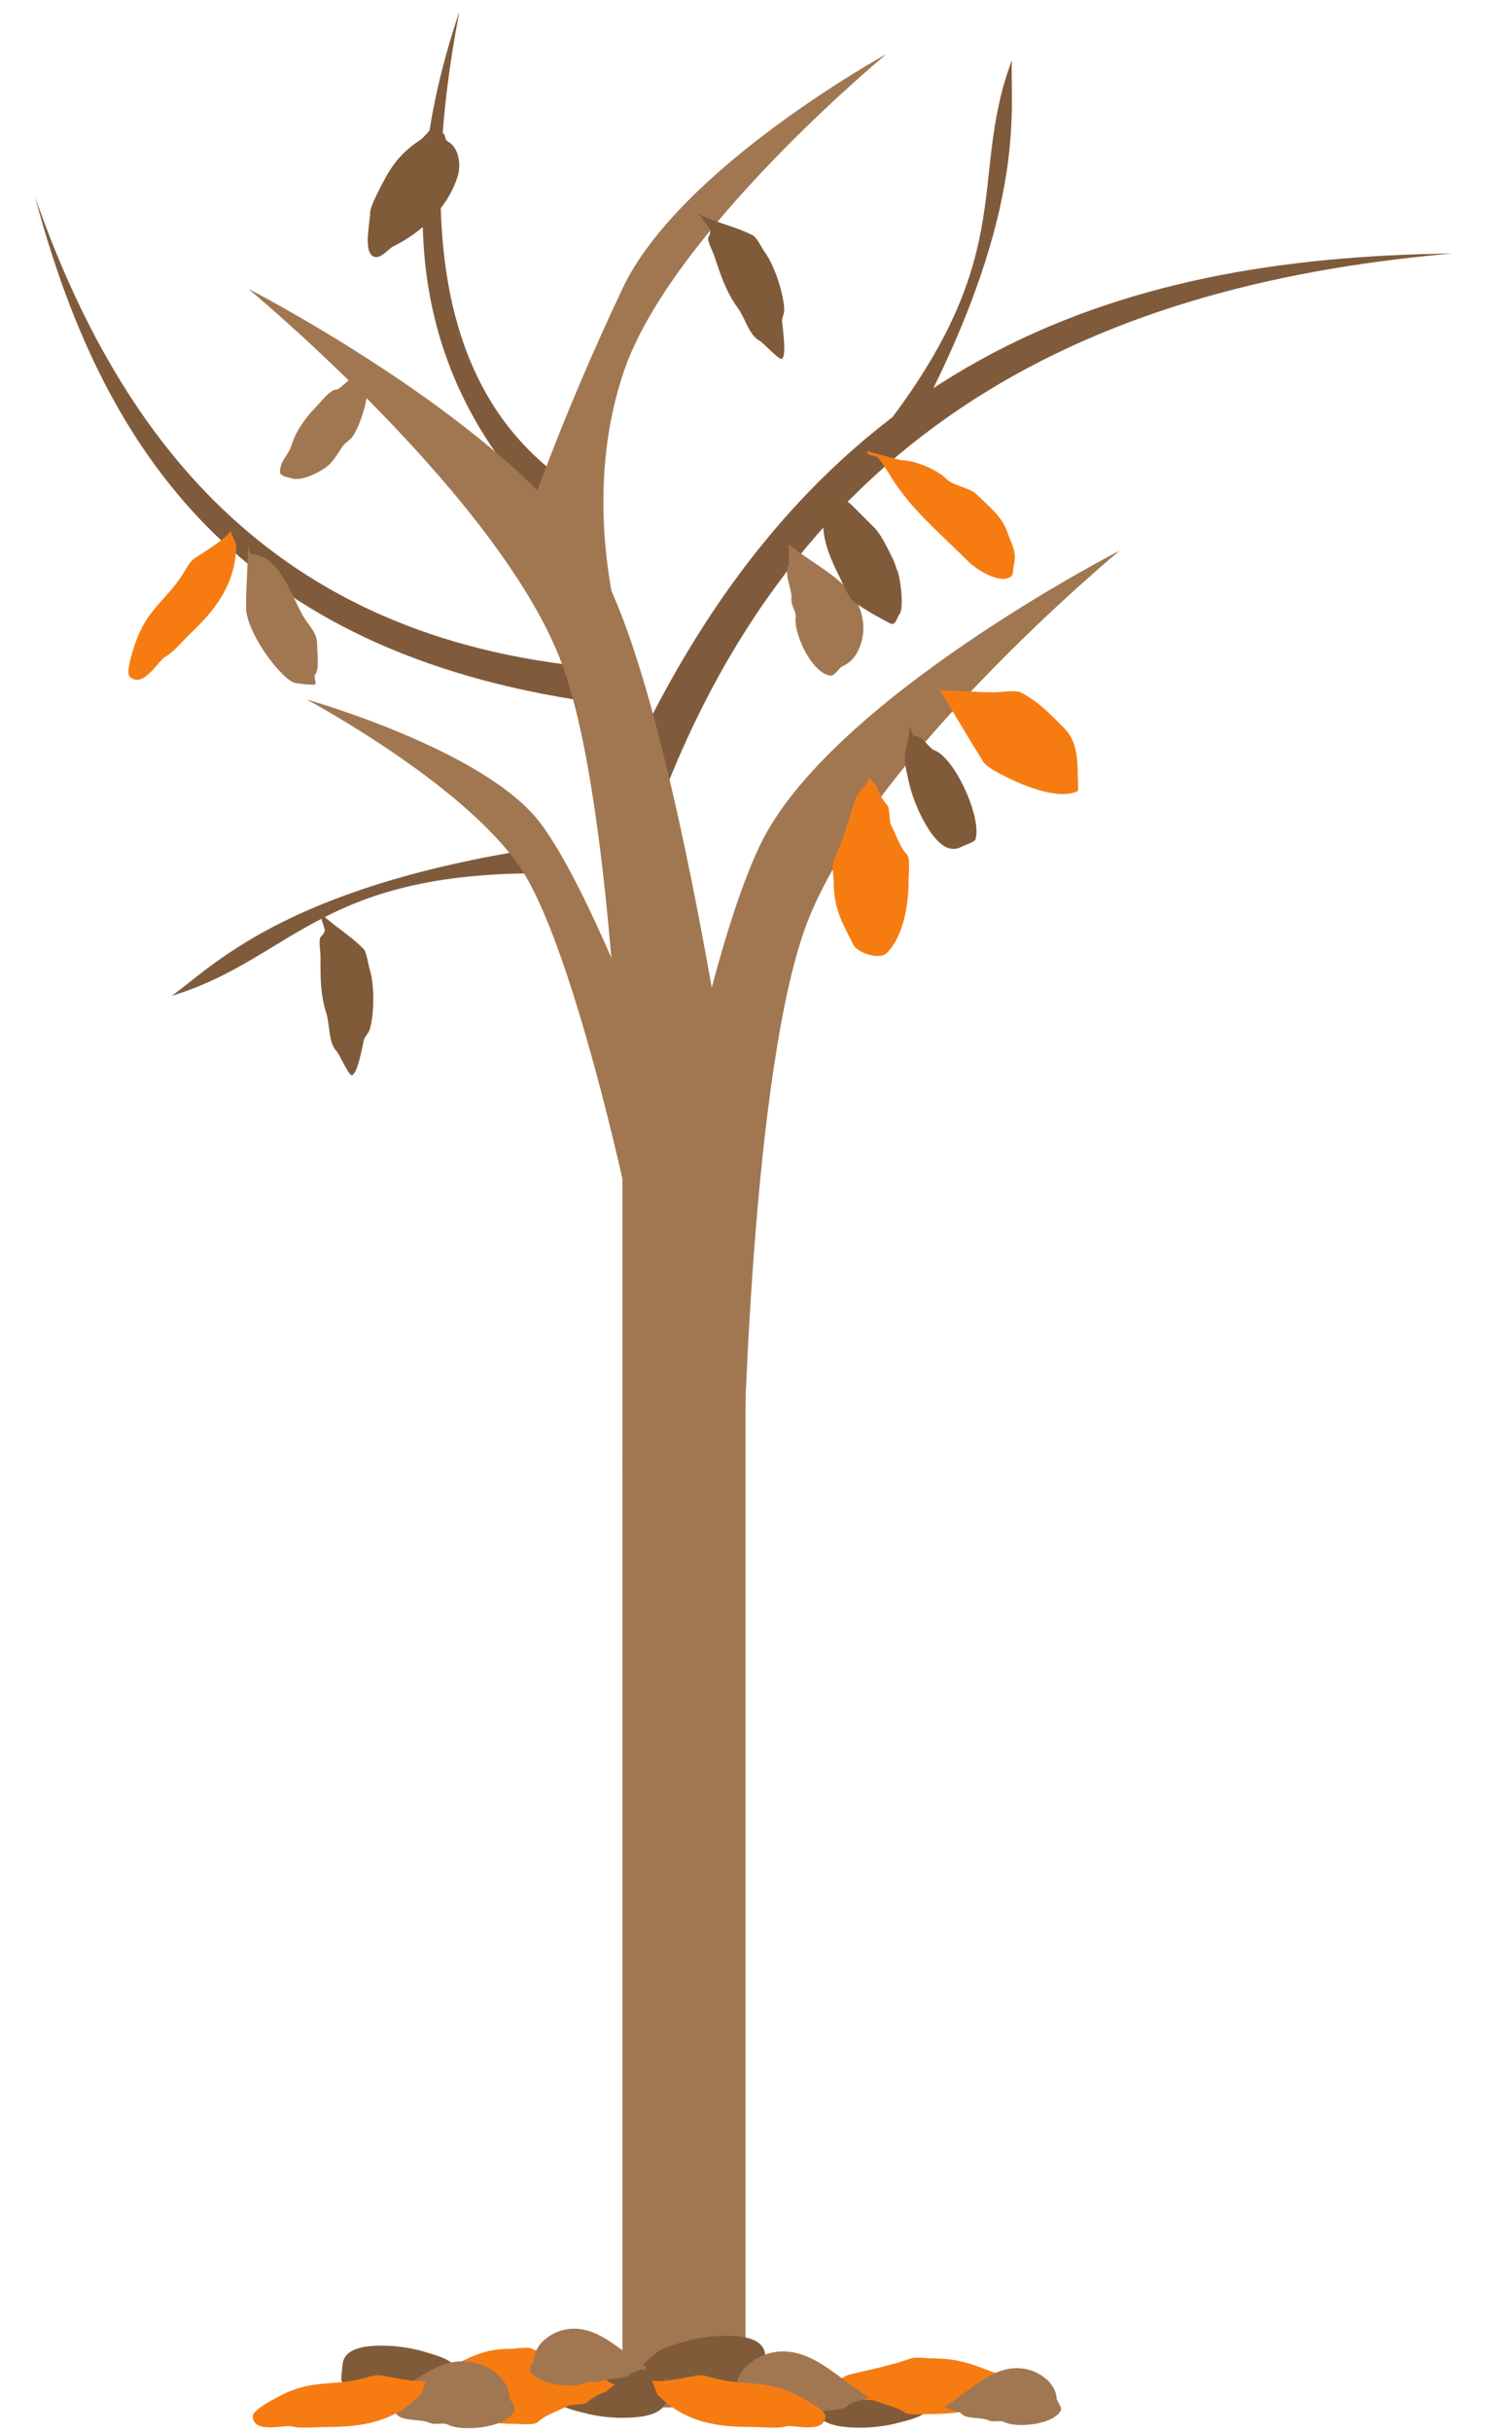 <?xml version="1.0" encoding="UTF-8" standalone="no"?><!DOCTYPE svg PUBLIC "-//W3C//DTD SVG 1.1//EN" "http://www.w3.org/Graphics/SVG/1.1/DTD/svg11.dtd"><svg width="100%" height="100%" viewBox="0 0 89 143" version="1.1" xmlns="http://www.w3.org/2000/svg" xmlns:xlink="http://www.w3.org/1999/xlink" xml:space="preserve" xmlns:serif="http://www.serif.com/" style="fill-rule:evenodd;clip-rule:evenodd;stroke-linejoin:round;stroke-miterlimit:2;"><g id="Tree"><rect x="36.637" y="69.141" width="7.247" height="72.475" style="fill:#a17751;"/><path d="M59.56,3.546c-2.717,7.255 0.765,11.674 -8.624,23.022l2.263,-0.396c7.479,-13.538 6.225,-19.823 6.361,-22.626Z" style="fill:#805b3b;"/><path d="M10.098,58.585c7.41,-2.261 8.795,-7.714 23.514,-7.175l-1.692,-1.553c-15.293,2.309 -19.515,7.13 -21.822,8.728Z" style="fill:#805b3b;"/><path d="M33.612,28.514c-7.632,-5.098 -9.031,-14.983 -6.575,-27.828c-3.725,11.066 -2.806,20.693 4.132,28.456l2.443,-0.628Z" style="fill:#805b3b;"/><path d="M85.493,14.914c-19.906,0.228 -37.771,6.111 -48.856,30.791l1.294,4.152c8.048,-24.133 25.608,-33.052 47.562,-34.943Z" style="fill:#805b3b;"/><path d="M2.067,11.598c3.86,14.449 11.508,26.307 31.751,29.551l2.819,-1.755c-19.276,-1.14 -29.104,-12.181 -34.57,-27.796Z" style="fill:#805b3b;"/><path d="M43.884,70.792c0,0 -3.523,-26.782 -8.071,-36.415c-1.964,-4.159 -6.989,-8.364 -11.654,-11.597c-4.982,-3.451 -9.553,-5.796 -9.553,-5.796c0,0 15.26,12.612 18.628,22.506c3.211,9.431 3.574,32.87 3.574,32.87l7.076,-1.568Z" style="fill:#a17751;"/><path d="M36.637,86.192c0,0 3.523,-26.782 8.071,-36.414c4.061,-8.601 21.207,-17.393 21.207,-17.393c0,0 -15.26,12.612 -18.629,22.506c-3.211,9.431 -3.574,32.87 -3.574,32.87l-7.075,-1.569Z" style="fill:#a17751;"/><path d="M31.043,30.527c0,0 1.822,-5.554 5.594,-13.543c3.367,-7.133 15.535,-13.8 15.535,-13.8c0,0 -12.656,10.459 -15.449,18.664c-2.663,7.822 -0.086,15.61 -0.086,15.61l-5.594,-6.931Z" style="fill:#a17751;"/><path d="M40.437,67.831c0,0 -4.984,-14.527 -8.605,-19.382c-3.233,-4.335 -13.78,-7.3 -13.78,-7.3c0,0 9.927,5.306 12.92,10.44c2.853,4.893 5.699,17.914 5.699,17.914l3.766,-1.672Z" style="fill:#a17751;"/><g id="Fallen-leafs" serif:id="Fallen leafs"><path d="M31.133,140.374c0.788,0 1.29,0.819 1.973,1.161c0.415,0.207 1.039,0.347 1.509,0.464c0.584,0.146 1.386,0.232 1.973,0.232c1.163,0 2.67,-0.148 2.67,-1.277c0,-0.147 0.094,-0.834 0,-0.928c-0.959,-0.959 -4.914,-1.122 -5.804,-0.233c-0.169,0.17 -1.277,0.27 -1.277,0.697" style="fill:#805b3a;"/><path d="M56.128,140.954c-0.789,0 -1.29,0.819 -1.973,1.161c-0.416,0.208 -1.04,0.347 -1.509,0.464c-0.585,0.146 -1.386,0.232 -1.974,0.232c-1.162,0 -2.669,-0.147 -2.669,-1.276c0,-0.148 -0.094,-0.835 0,-0.929c0.958,-0.959 4.914,-1.122 5.803,-0.232c0.17,0.169 1.277,0.27 1.277,0.696" style="fill:#805b3a;"/><path d="M28.255,140.067c-0.788,-0.032 -1.256,-0.87 -1.925,-1.239c-0.407,-0.224 -1.025,-0.387 -1.49,-0.523c-0.578,-0.169 -1.375,-0.287 -1.962,-0.311c-1.162,-0.046 -2.674,0.042 -2.719,1.17c-0.006,0.148 -0.127,0.831 -0.037,0.928c0.92,0.996 4.866,1.316 5.791,0.462c0.176,-0.162 1.286,-0.218 1.303,-0.645" style="fill:#805b3a;"/><path d="M36.95,139.486c0.788,-0.031 1.257,-0.87 1.926,-1.238c0.407,-0.224 1.025,-0.388 1.489,-0.524c0.578,-0.169 1.376,-0.287 1.963,-0.31c1.161,-0.046 2.673,0.042 2.718,1.17c0.006,0.147 0.127,0.83 0.037,0.928c-0.92,0.996 -4.866,1.316 -5.79,0.462c-0.176,-0.163 -1.287,-0.219 -1.303,-0.645" style="fill:#805b3a;"/><path d="M36.207,140.259c-0.391,0 -0.83,-0.664 -1.277,-0.812c-1.071,-0.357 -2.473,-0.715 -3.598,-1.277c-0.273,-0.137 -0.952,0 -1.277,0c-1.6,0 -2.389,0.498 -3.714,1.161c-0.448,0.223 -0.92,1.518 -0.465,1.973c0.961,0.961 2.805,1.277 4.295,1.277c0.421,0 1.282,0.111 1.509,-0.116c0.38,-0.38 1.161,-0.638 1.741,-0.929c0.239,-0.119 0.967,-0.037 1.161,-0.232c0.128,-0.128 0.804,-0.58 1.045,-0.58" style="fill:#f67c12;"/><path d="M48.732,140.285c0.39,0 0.83,-0.493 1.277,-0.603c1.071,-0.265 2.473,-0.53 3.598,-0.947c0.273,-0.102 0.952,0 1.277,0c1.6,0 2.389,0.369 3.714,0.861c0.448,0.166 0.92,1.126 0.465,1.464c-0.961,0.713 -2.805,0.947 -4.295,0.947c-0.421,0 -1.282,0.083 -1.509,-0.086c-0.38,-0.282 -1.161,-0.473 -1.741,-0.689c-0.239,-0.088 -0.967,-0.028 -1.161,-0.172c-0.128,-0.095 -0.804,-0.431 -1.045,-0.431" style="fill:#f67c12;"/><path d="M23.343,142c0.262,0.455 1.462,0.292 1.903,0.509c0.361,0.179 0.806,-0.043 1.152,0.139c0.703,0.369 3.191,0.255 3.855,-0.751c0.186,-0.282 -0.247,-0.656 -0.263,-0.921c-0.061,-1.012 -1.094,-1.741 -1.938,-1.963c-2.332,-0.615 -4.063,1.541 -5.877,2.589" style="fill:#a17752;"/><path d="M49.988,141.419c-0.262,0.455 -1.462,0.292 -1.902,0.51c-0.362,0.179 -0.807,-0.043 -1.153,0.139c-0.702,0.369 -3.191,0.255 -3.855,-0.752c-0.186,-0.282 0.247,-0.656 0.263,-0.92c0.061,-1.012 1.094,-1.741 1.938,-1.964c2.332,-0.614 4.064,1.542 5.877,2.589" style="fill:#a17752;"/><path d="M37.099,139.615c-0.223,0.387 -1.242,0.249 -1.616,0.433c-0.307,0.152 -0.686,-0.036 -0.98,0.118c-0.596,0.314 -2.711,0.217 -3.275,-0.638c-0.158,-0.24 0.21,-0.558 0.223,-0.782c0.052,-0.86 0.93,-1.48 1.647,-1.669c1.982,-0.522 3.453,1.31 4.994,2.2" style="fill:#a17752;"/><path d="M56.546,141.937c0.223,0.386 1.242,0.248 1.616,0.433c0.307,0.152 0.686,-0.037 0.979,0.118c0.597,0.314 2.711,0.217 3.276,-0.639c0.158,-0.239 -0.21,-0.557 -0.224,-0.781c-0.051,-0.861 -0.929,-1.48 -1.646,-1.669c-1.982,-0.522 -3.453,1.31 -4.994,2.2" style="fill:#a17752;"/><path d="M25.092,140.007c-0.227,0.237 -2.285,-0.207 -2.633,-0.268c-0.38,-0.067 -0.86,0.12 -1.145,0.191c-1.674,0.415 -2.819,0.077 -4.497,0.842c-0.358,0.164 -1.948,0.96 -1.939,1.359c0.025,1.082 1.911,0.48 2.313,0.603c0.469,0.145 1.356,0.035 2.054,0.035c1.914,0 3.908,-0.227 5.538,-1.934" style="fill:#f67c12;"/><path d="M38.372,140.007c0.227,0.237 2.286,-0.207 2.634,-0.268c0.379,-0.067 0.86,0.12 1.145,0.191c1.673,0.415 2.818,0.077 4.496,0.842c0.359,0.164 1.948,0.96 1.939,1.359c-0.025,1.082 -1.911,0.48 -2.313,0.603c-0.469,0.145 -1.356,0.035 -2.053,0.035c-1.914,0 -3.908,-0.227 -5.538,-1.934" style="fill:#f67c12;"/></g><g id="Leafs"><path d="M18.778,53.613c0.792,0.831 1.812,1.364 2.639,2.231c0.163,0.17 0.261,0.91 0.341,1.16c0.291,0.915 0.28,2.688 0,3.569c-0.077,0.241 -0.282,0.378 -0.341,0.624c-0.101,0.424 -0.353,1.881 -0.681,2.053c-0.192,0.1 -0.73,-1.211 -0.937,-1.428c-0.475,-0.499 -0.37,-1.522 -0.596,-2.231c-0.356,-1.12 -0.34,-2.135 -0.34,-3.39c0,-0.187 -0.113,-0.953 0,-1.071c0.117,-0.122 0.255,-0.273 0.255,-0.446" style="fill:#805b3a;"/><path d="M41.125,12.582c1.015,0.536 2.152,0.718 3.211,1.277c0.209,0.11 0.537,0.78 0.692,0.991c0.566,0.776 1.119,2.46 1.133,3.384c0.004,0.254 -0.147,0.448 -0.124,0.701c0.039,0.434 0.262,1.895 0.006,2.162c-0.15,0.157 -1.077,-0.916 -1.341,-1.056c-0.61,-0.322 -0.835,-1.325 -1.274,-1.926c-0.694,-0.949 -1.002,-1.917 -1.4,-3.106c-0.06,-0.178 -0.41,-0.868 -0.34,-1.016c0.072,-0.153 0.155,-0.339 0.1,-0.504" style="fill:#805b3a;"/><path d="M21.717,21.805c0.021,1.216 -0.267,2.686 -0.904,3.792c-0.16,0.278 -0.515,0.443 -0.688,0.714c-0.254,0.396 -0.537,0.882 -0.896,1.148c-0.552,0.41 -1.52,0.847 -2.038,0.684c-0.127,-0.039 -0.704,-0.117 -0.708,-0.365c-0.012,-0.667 0.487,-0.981 0.673,-1.576c0.271,-0.865 0.793,-1.591 1.469,-2.292c0.344,-0.356 0.806,-0.986 1.169,-0.992c0.281,-0.005 0.85,-0.876 1.122,-0.614" style="fill:#a17752;"/><path d="M25.88,7.182c-0.3,0 -0.761,0.793 -1.143,1.047c-1.37,0.914 -1.845,1.787 -2.475,3.047c-0.125,0.25 -0.476,0.942 -0.476,1.237c0,0.575 -0.418,2.267 0.19,2.571c0.41,0.205 0.896,-0.448 1.143,-0.571c1.676,-0.838 3.174,-2.193 3.808,-4.094c0.261,-0.784 0.036,-1.791 -0.571,-2.095c-0.188,-0.093 -0.134,-0.476 -0.286,-0.476" style="fill:#805b3a;"/><path d="M13.554,31.21c0,0.328 -1.795,1.429 -2.089,1.625c-0.321,0.214 -0.539,0.681 -0.697,0.929c-0.923,1.456 -1.985,2.003 -2.669,3.714c-0.147,0.367 -0.747,2.04 -0.465,2.322c0.766,0.765 1.714,-0.973 2.09,-1.161c0.439,-0.219 1.004,-0.911 1.509,-1.393c1.384,-1.322 2.669,-2.863 2.669,-5.223" style="fill:#f67c12;"/><path d="M14.599,32.023c0,1.144 -0.116,2.491 -0.116,3.714c0,1.345 1.81,3.923 2.786,4.411c0.116,0.058 1.22,0.173 1.277,0.116c0.096,-0.096 -0.097,-0.483 0,-0.58c0.273,-0.273 0.116,-1.352 0.116,-1.857c0,-0.542 -0.437,-1.004 -0.697,-1.393c-0.777,-1.166 -1.421,-3.831 -3.25,-3.831" style="fill:#a17752;"/><path d="M53.392,42.325c0.36,0.702 -0.14,1.522 -0.131,2.286c0.005,0.464 0.166,1.083 0.276,1.554c0.137,0.587 0.427,1.339 0.695,1.862c0.531,1.034 1.351,2.307 2.355,1.791c0.132,-0.067 0.786,-0.297 0.826,-0.424c0.415,-1.291 -1.246,-4.884 -2.444,-5.269c-0.229,-0.073 -0.824,-1.012 -1.203,-0.818" style="fill:#805b3a;"/><path d="M46.439,33.249c-0.343,0.398 0.206,1.478 0.146,1.965c-0.05,0.4 0.306,0.747 0.249,1.134c-0.117,0.785 0.811,3.096 1.98,3.392c0.328,0.083 0.538,-0.45 0.782,-0.552c0.936,-0.391 1.284,-1.607 1.215,-2.477c-0.188,-2.405 -2.795,-3.328 -4.381,-4.696" style="fill:#a17752;"/><path d="M51.04,26.549c0,0.312 0.465,0.205 0.609,0.348c0.23,0.231 0.578,0.798 0.783,1.132c1.204,1.957 2.963,3.398 4.613,5.048c0.388,0.388 1.91,1.397 2.524,0.783c0.062,-0.063 0.072,-0.463 0.087,-0.522c0.229,-0.918 -0.085,-1.213 -0.348,-2.002c-0.325,-0.973 -1.11,-1.545 -1.828,-2.263c-0.364,-0.364 -1.386,-0.516 -1.741,-0.87c-0.595,-0.595 -1.896,-1.132 -2.698,-1.132" style="fill:#f67c12;"/><path d="M48.995,28.657c-0.244,0.244 -0.223,0.583 -0.341,0.938c-0.524,1.574 0.078,2.971 0.768,4.351c0.228,0.456 0.522,1.258 0.938,1.535c0.673,0.449 1.385,0.863 2.048,1.195c0.32,0.16 0.424,-0.427 0.512,-0.512c0.34,-0.329 0.047,-2.295 -0.085,-2.559c-0.096,-0.192 -0.157,-0.484 -0.256,-0.683c-0.26,-0.52 -0.697,-1.464 -1.109,-1.877c-0.504,-0.504 -0.99,-0.989 -1.365,-1.365c-0.264,-0.263 -0.798,-0.371 -1.11,-0.682" style="fill:#805b3a;"/><path d="M51.164,45.72c0,0.391 -0.664,0.831 -0.813,1.277c-0.357,1.071 -0.714,2.473 -1.277,3.598c-0.136,0.273 0,0.952 0,1.277c0,1.601 0.498,2.389 1.161,3.715c0.224,0.447 1.518,0.919 1.973,0.464c0.961,-0.961 1.277,-2.804 1.277,-4.295c0,-0.421 0.111,-1.282 -0.116,-1.509c-0.38,-0.38 -0.638,-1.16 -0.928,-1.741c-0.12,-0.238 -0.038,-0.966 -0.233,-1.161c-0.127,-0.128 -0.58,-0.804 -0.58,-1.045" style="fill:#f67c12;"/><path d="M55.545,40.961c0.774,1.277 1.527,2.566 2.322,3.83c0.243,0.387 1.117,0.791 1.393,0.929c0.925,0.463 3.048,1.378 4.178,0.813c0.057,-0.029 0,-0.885 0,-0.929c0,-1.068 -0.084,-2.058 -0.812,-2.786c-0.835,-0.835 -1.533,-1.579 -2.554,-2.089c-0.311,-0.156 -1.191,0 -1.509,0c-1.137,0 -2.122,-0.116 -3.25,-0.116" style="fill:#f67c12;"/></g></g></svg>